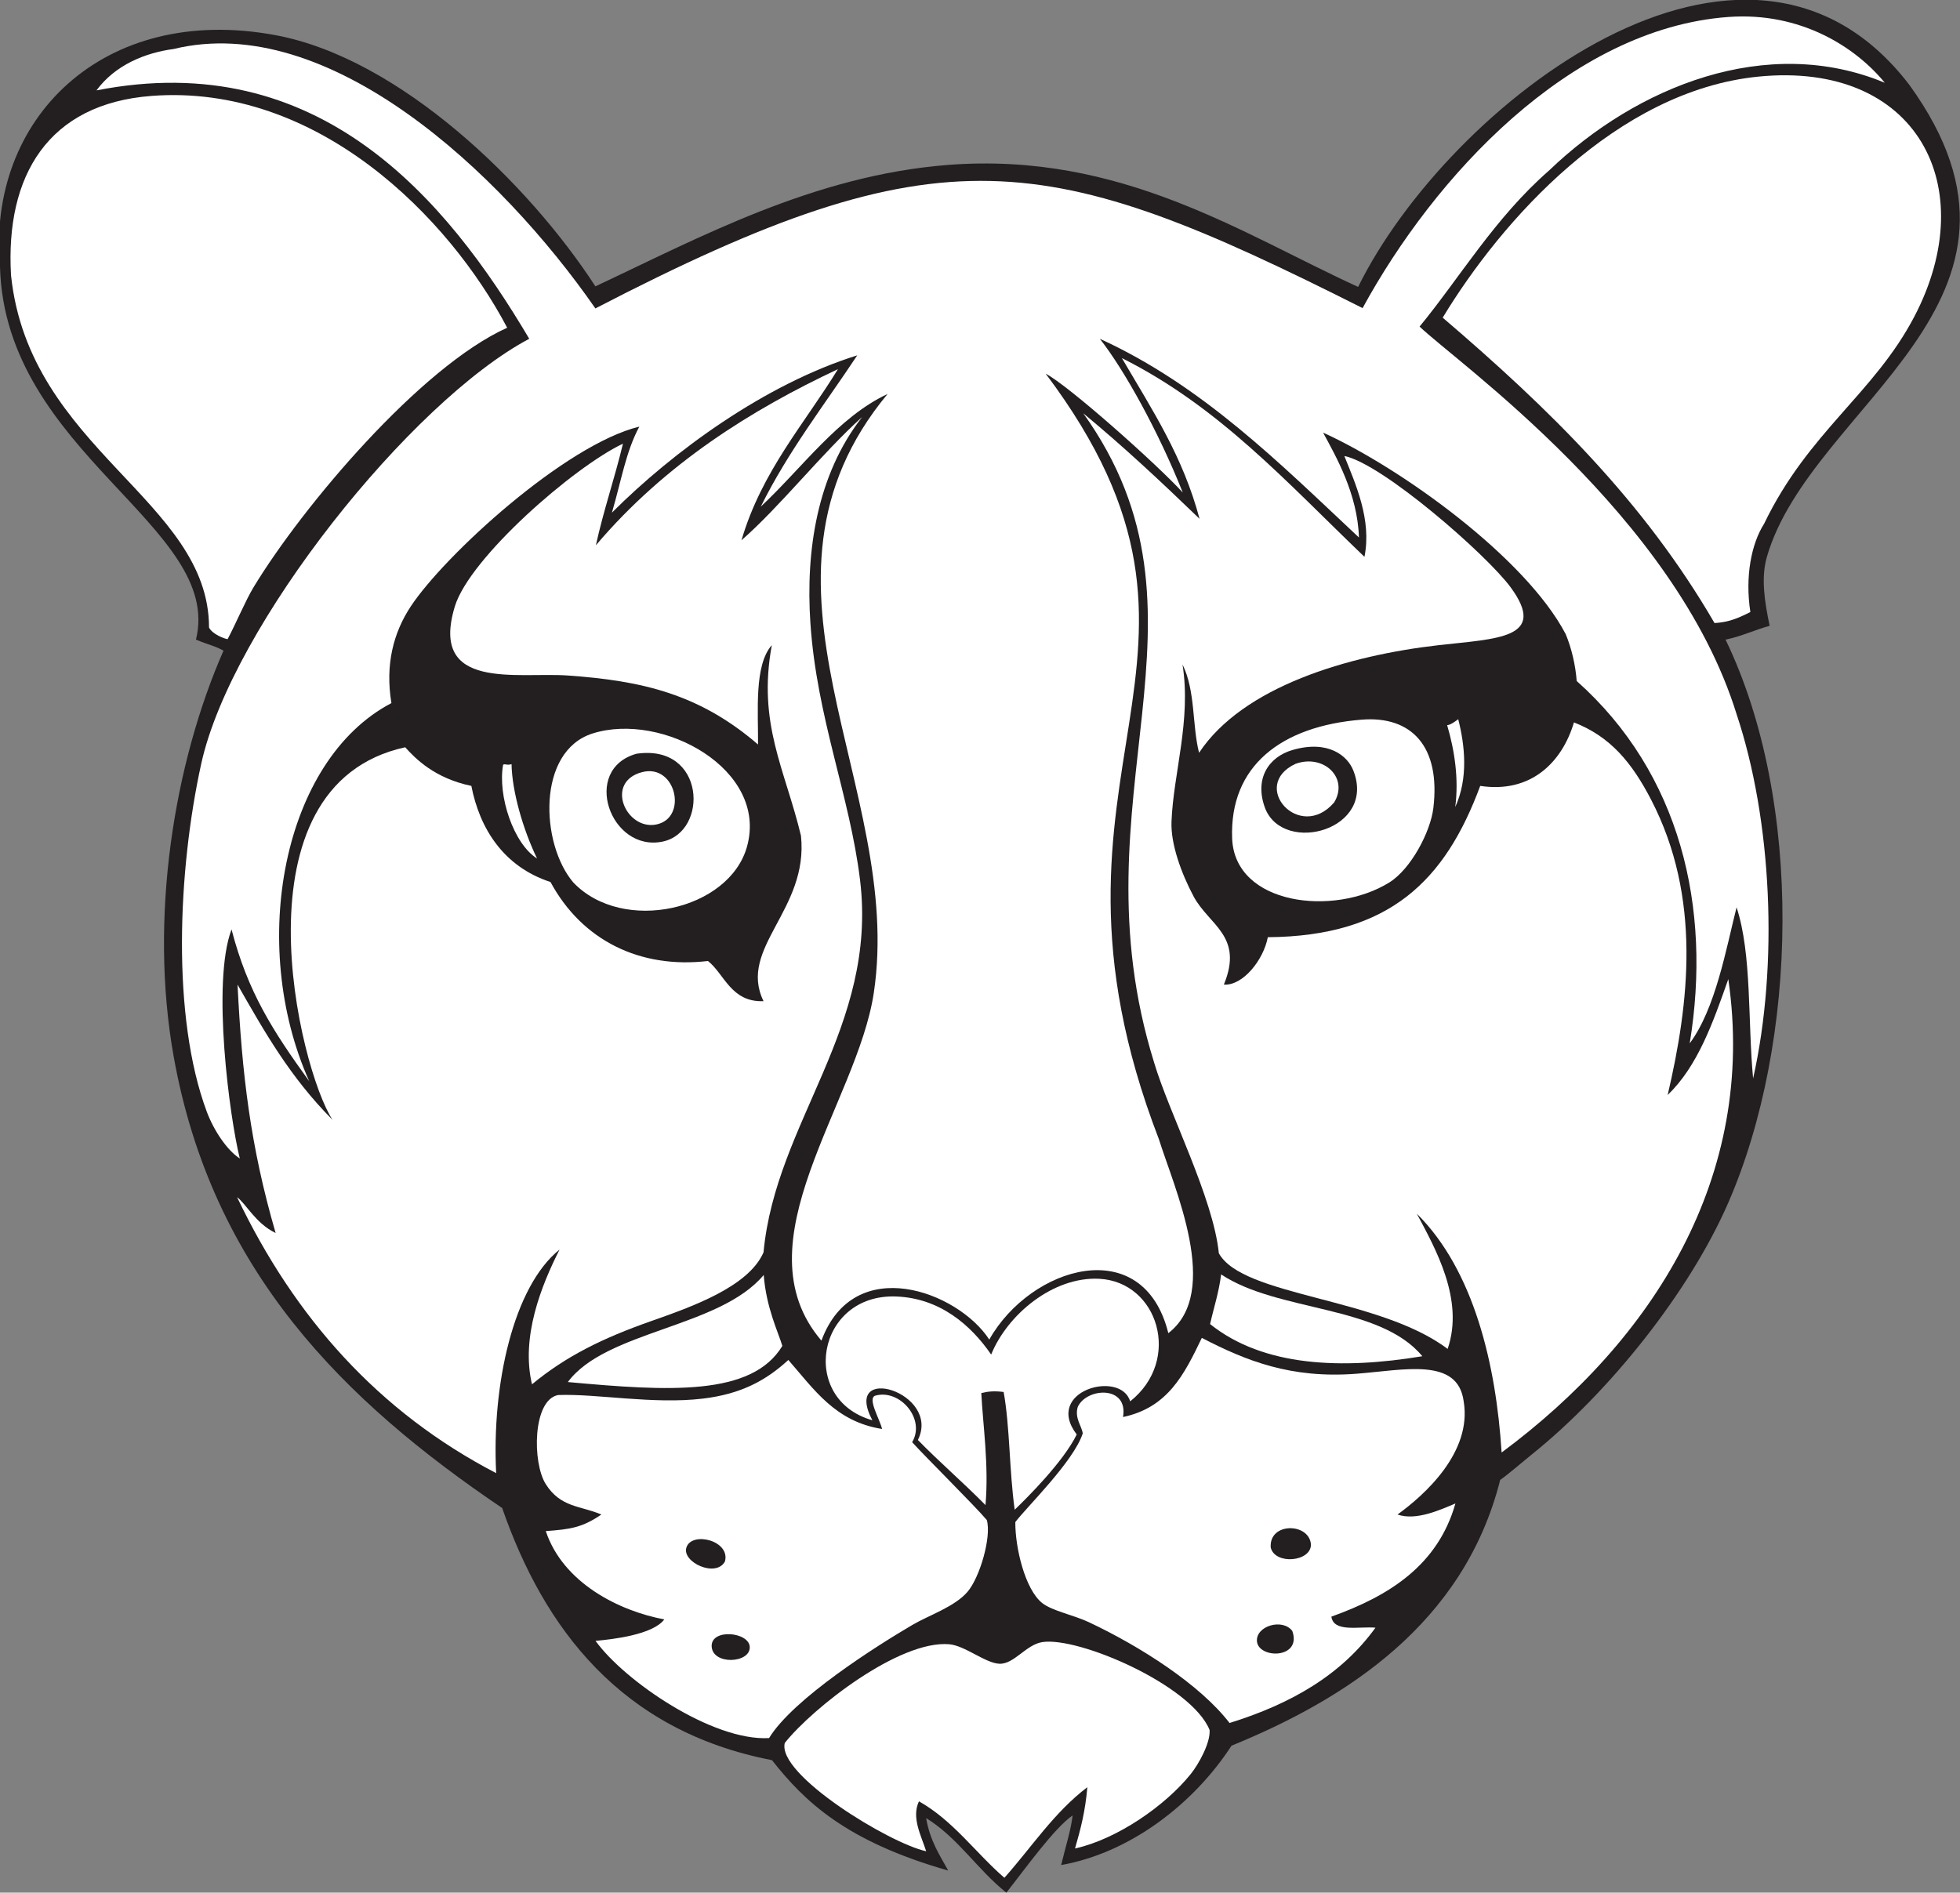 <?xml version="1.0" encoding="UTF-8" standalone="no"?>
<svg
   xmlns:dc="http://purl.org/dc/elements/1.1/"
   xmlns:cc="http://creativecommons.org/ns#"
   xmlns:rdf="http://www.w3.org/1999/02/22-rdf-syntax-ns#"
   xmlns:svg="http://www.w3.org/2000/svg"
   xmlns="http://www.w3.org/2000/svg"
   viewBox="0 0 655.6 633.187"
   height="633.187"
   width="655.6"
   xml:space="preserve"
   id="svg2"
   version="1.1"><rect x="0" y="0" width="655.6" height="633.187" fill="#808080" stroke="none"/><defs
     id="defs6" /><g
     transform="matrix(1.333,0,0,-1.333,0,633.187)"
     id="g10"><g
       transform="scale(0.1)"
       id="g12"><path
         id="path14"
         style="fill:#231f20;fill-opacity:1;fill-rule:evenodd;stroke:none"
         d="m 4440.6,3179.43 c -38.05,-10.38 -70.48,-26.42 -110.67,-34.64 196.34,-406.63 182.39,-1009.75 6.91,-1413.09 -97.96,-225.2 -298.82,-475.43 -491.1,-630.33 -27.83,-22.44 -59.99,-50.53 -81.33,-65.59 C 3673.27,674.492 3376.36,485.723 3090.23,368.77 2995.56,222.793 2835.44,99.648 2662.77,69.258 2673.27,113.438 2687.7,158.086 2691.45,193.73 2645.03,161.66 2572.29,59.414 2525.25,0 2453.11,57.051 2403.98,137.754 2324.04,187.012 2333.2,130.176 2359.91,90.859 2379.37,55.41 2122.15,128.848 2018.67,228.984 1937.16,332.48 1557.2,405.977 1364.65,664.414 1260.09,965.293 864.117,1233.11 532.113,1559.24 435.742,2098.83 c -62.183,348.17 0.961,735.53 125.117,1018.25 -24,13.18 -32.476,12.58 -69.16,27.71 70.125,283.2 -478.816,467.83 -491.699,935.12 -33.582,370.52 258.281,662.75 691.672,581.86 311.818,-58.19 634.958,-372.36 802.348,-630.34 257.66,120.66 547.19,278.69 885.35,304.77 433.7,33.46 739.04,-173.92 1028.58,-306.2 224.91,456.23 973.57,1043.16 1383.28,506.95 393.54,-544.11 -246.43,-800.68 -357.56,-1184.35 -15.17,-52.46 -5.87,-112.42 6.93,-173.17 v 0" /><path
         id="path16"
         style="fill:#ffffff;fill-opacity:1;fill-rule:evenodd;stroke:none"
         d="m 4729.47,4542.39 c -295.51,122.99 -622.35,-8.92 -842.21,-220.04 -136.57,-119.28 -224.85,-270.22 -325.1,-391.9 93.16,-89.52 641.45,-474.6 795.43,-972.69 89.08,-266.69 105.48,-629.07 41.5,-914.34 -13.69,143.3 -2.77,311.23 -41.5,429.46 -26.21,-103.75 -52.69,-254.13 -117.59,-341.42 55.91,341.57 -23.8,678.18 -283.59,909.42 -2.95,39.83 -13.02,82.83 -27.66,117.76 -100.97,192.47 -413.32,416.79 -608.69,505.66 31.48,-58.55 86.63,-153.37 89.93,-263.21 -199.04,186.41 -391.69,380.44 -650.19,498.73 61.1,-77.71 146.49,-231.01 208.12,-385.87 -67.18,73.33 -287.55,269.17 -343.99,298.28 542.13,-720.85 -78.52,-980.19 284.04,-1921.19 38.56,-122.93 157.69,-383.91 23.7,-486.92 -62.84,253.77 -345.85,167.42 -449.27,-16.09 -77.99,120.39 -339.16,219.08 -421.19,-2.66 -210.19,245.72 89.88,596.23 131.42,872.77 77.96,519.24 -360.93,1026.37 34.57,1503.13 -124.47,-58.34 -213.74,-184.92 -318.16,-282.77 68.75,138.95 159.32,254.84 242.08,379.75 -231.87,-72.57 -462.1,-241.31 -615.6,-394.83 24.14,82.65 34.95,152.84 68.77,215.96 -186.56,-45.63 -488.91,-322.95 -573.7,-451.47 C 987.848,3163.09 966,3082.86 982.18,2985.47 709.563,2842.71 621.957,2380.36 775.902,2036.48 684.672,2162.54 621.695,2260.45 581,2417.46 c -50.398,-133.24 -4.656,-473.05 20.758,-574.92 -32.031,20.45 -65.524,70.74 -83.008,117.75 -88.754,238.62 -72.332,606.14 -13.828,872.79 76.113,346.92 526.528,909.3 823.098,1066.74 -208.58,352.66 -528.368,732.66 -1085.93,623.41 46.98,63.82 122.336,94.42 193.652,103.9 388.137,94.48 820.348,-308.42 1058.278,-651.12 871.78,451.99 1131.41,400.65 1925.15,0.82 178.75,328.15 519.2,701.17 917.31,730.62 182.29,13.5 320.32,-76.16 392.99,-165.06 v 0" /><path
         id="path18"
         style="fill:#ffffff;fill-opacity:1;fill-rule:evenodd;stroke:none"
         d="m 4392.19,3214.06 c -40.37,-20.87 -62,-25.86 -89.94,-27.71 -177.15,305.15 -414.24,537.38 -682.09,766.49 146.93,242.86 436.05,569.9 792.76,605.02 396.08,39.01 561.68,-274.98 390.93,-601.97 -100.96,-193.33 -266.53,-290.21 -377.08,-520.18 -32.23,-50.41 -48.25,-133.16 -34.58,-221.65 z m -3119.5,713.46 c -217.88,-97.93 -513.862,-448.98 -636.35,-651.12 -19.832,-32.73 -44.36,-91.2 -65.168,-130.44 -8.453,1.02 -38.106,12.34 -46.621,29.06 -0.547,320.27 -451.117,446.99 -496.891,884.11 -14.594,250.53 93.508,430.63 352.746,450.24 416.278,31.57 746.504,-304.91 892.284,-581.85 v 0" /><path
         id="path20"
         style="fill:#ffffff;fill-opacity:1;fill-rule:evenodd;stroke:none"
         d="m 2815.14,3851.33 c 245.07,-122.78 413.81,-312.19 608.68,-498.73 18.79,93.22 -22.69,183.45 -50.43,253.03 96.32,-19.66 357.48,-248.29 417.03,-329.23 95.15,-129.39 -34.68,-128.96 -179.85,-145.47 -228.34,-25.95 -491.61,-104 -601.75,-270.14 -17.8,69.96 -8.54,154.52 -41.51,221.66 22.28,-140.22 -23.05,-273.35 -27.67,-394.84 -2.12,-55.74 24.5,-129.16 55.33,-187.02 38.85,-72.89 126.51,-99.27 76.08,-221.66 47.99,-3.13 99.48,62.14 110.32,118.98 306.52,2.45 445.39,143.29 532.95,379.75 127.06,-19.3 205.44,59.23 235.18,159.32 90.84,-35.23 145.1,-100.2 193.65,-193.95 127.75,-246.53 94.91,-512.6 41.52,-741.17 75.33,72.34 113.76,181.62 152.17,290.91 72.14,-496.68 -189.53,-906.54 -568.83,-1188.16 -14.01,220.96 -69.47,457.27 -212.78,599.39 46.14,-86.75 119.9,-215.74 77.32,-339.41 -172.11,130.1 -514.07,131.35 -574.09,240.1 -14.11,139.31 -124.94,352.2 -162.32,478.28 -208.27,668.25 186.7,1119.95 -177.83,1629.82 103.49,-85.69 195.42,-171.91 291.74,-264.8 -41.96,156.9 -116.57,269.58 -194.91,403.34 v 0" /><path
         id="path22"
         style="fill:#ffffff;fill-opacity:1;fill-rule:evenodd;stroke:none"
         d="m 3416.89,2943.91 c 125.29,10.07 198.34,-67.48 179.85,-221.66 -7.14,-59.68 -56.01,-153.04 -110.67,-187.02 -138.61,-86.18 -388.03,-56.98 -394.26,110.82 -6.71,181.03 122.19,281.54 325.08,297.86 z m -1929.77,-34.63 c 174.73,55.15 441.36,-90.03 387.34,-284.01 -44.57,-159.98 -311.68,-220.1 -435.78,-90.04 -82.69,96.82 -92.12,329.69 48.44,374.05 z m 175.79,-271.37 c 116.09,24.29 107.64,246.1 -65.93,220.42 -139.31,-39.37 -65.39,-247.92 65.93,-220.42 z m 1512.34,81.89 c 48.1,-115.62 279.61,-51.92 220.46,96.97 -14.44,36.38 -62.73,77.03 -152.51,50.94 -59.38,-17.24 -97.24,-71.99 -67.95,-147.91 v 0" /><path
         id="path24"
         style="fill:#ffffff;fill-opacity:1;fill-rule:evenodd;stroke:none"
         d="m 3631.33,2930.06 c 7.11,0.35 17.92,7.51 27.81,14.96 16.7,-65.39 25.65,-148.01 -7.5,-220.32 9.19,70.15 -1.46,141.73 -20.31,205.36 z m -2347.72,-97.79 c 1.28,-68.42 28.56,-163.48 64.02,-236.81 -59.05,36.84 -99.13,157.43 -85.16,235.36 4.68,3.07 10.26,-2.29 21.14,1.45 v 0" /><path
         id="path26"
         style="fill:#ffffff;fill-opacity:1;fill-rule:evenodd;stroke:none"
         d="m 1611.61,2812.3 c 85.03,21.8 115.38,-116.15 34.58,-131.61 -75.49,-14.44 -129.66,107.23 -34.58,131.61 z m 1639.29,20.78 c 70.82,25.44 134.22,-35.48 96.83,-96.98 -86.54,-100.6 -213.7,42.24 -96.83,96.98 v 0" /><path
         id="path28"
         style="fill:#ffffff;fill-opacity:1;fill-rule:evenodd;stroke:none"
         d="m 3064.16,1551.62 c 142.73,-94.9 397.92,-75.94 504.9,-205.37 -202.36,-33.52 -398.95,-26.46 -532.58,80.68 9.3,41.47 22.15,79.4 27.68,124.69 z m -1147.8,-1.42 c 6.62,-83.15 36.28,-142.86 46.79,-178.07 -76.73,-126.88 -285.26,-113.77 -538.29,-90.67 95.63,129.05 381.02,136.12 491.5,268.74 v 0" /><path
         id="path30"
         style="fill:#ffffff;fill-opacity:1;fill-rule:evenodd;stroke:none"
         d="m 2835.9,1232.97 c -23.32,79.82 -217.85,26.91 -134.09,-83.11 -33.5,-68.73 -125.21,-159.587 -155.63,-188.844 -13.79,99.624 -11.91,207.944 -27.73,295.504 -23.77,3.05 -39.5,1.43 -56.07,-2.77 3.93,-78.96 19.3,-181 10.51,-281.055 -57.87,58.575 -116.48,108.765 -169.6,163.305 59.12,119.68 -191.63,195.13 -114.27,49.55 -184.68,52.32 -140.16,317.54 58.94,310.66 111.02,-3.85 189.04,-72.73 239.16,-145.76 40.84,100.43 155.3,196.01 271.11,190.16 147.93,-7.47 208.36,-204.03 77.67,-307.64 v 0" /><path
         id="path32"
         style="fill:#ffffff;fill-opacity:1;fill-rule:evenodd;stroke:none"
         d="m 2213.38,1163.71 c -5.53,24.36 -38.09,77.79 -16.49,83.73 61.81,16.94 126.29,-59.53 91.95,-116.95 38.1,-41.82 157.82,-160.119 187.37,-195.373 12.14,-41.738 -17.28,-143.672 -48.41,-180.097 -32.21,-37.676 -96.67,-58.653 -138.34,-83.125 -89.89,-52.774 -298.89,-184.805 -359.67,-284.004 -142.39,-8.067 -363.3,143.75 -435.4,244.023 43.41,3.848 144.05,15.43 172.55,53.848 -113.76,21.172 -254.19,91.777 -297.41,221.64 61.63,4.434 91.51,8.828 139.56,41.582 -52.7,22.383 -102.08,17.129 -139.56,76.196 -34.19,53.8 -33.14,211.44 30.9,223.67 95.94,3.83 238.57,-23.87 363.34,-8.95 96.39,11.51 158.75,45.86 214.42,96.98 63.62,-72.52 117.49,-154.81 235.19,-173.17 z M 3506.84,948.984 c 46.45,-16.406 107.77,12.032 145.24,27.696 -43.94,-154.551 -165.18,-231.719 -311.27,-284.004 5.93,-40.235 68.19,-24.082 110.67,-27.696 -85.07,-117.988 -211.21,-191.171 -366.15,-239.199 -74.52,96.563 -223.07,191.758 -353.19,253.047 -38.71,18.223 -93.01,28.438 -117.59,48.477 -42.17,34.414 -67.13,137.031 -66.84,202.675 28.15,37.364 145.9,151.52 169.26,222.54 -2.53,18.75 -21.02,38.55 -12.51,66.6 22.2,48.46 127.22,54.71 113.57,-25.45 112.34,23.75 153.6,106.56 197.69,198.62 111.08,-57.58 223.36,-102.52 387.35,-90.04 119.98,9.12 254.98,42.34 269.75,-69.28 21.58,-128.46 -99.23,-235.685 -165.98,-283.986 z m -318.19,-83.125 c 11.14,-44.043 101.68,-35.468 100.86,8.145 -4.37,54.941 -105.96,56.055 -100.86,-8.145 z m -34.58,-235.527 c 4.69,-44.023 113.49,-43.945 88.68,26.484 -24.86,32.618 -92.23,12.364 -88.68,-26.484 z m -1431.8,235.527 c -11.16,-36.543 74.25,-76.386 96.84,-34.648 14.26,52.773 -84.03,76.465 -96.84,34.648 z m 159.1,-249.375 c -1.34,37.657 -96.12,47.012 -95.62,2.461 1.02,-48.437 97.1,-43.925 95.62,-2.461 v 0" /><path
         id="path34"
         style="fill:#ffffff;fill-opacity:1;fill-rule:evenodd;stroke:none"
         d="m 2697.56,110.82 c 14.54,50.098 25.84,94.258 30.92,153.828 -83.37,-63.203 -140.26,-151.171 -208.15,-227.402 -71.81,62.031 -128.02,143.301 -214.39,191.934 -19.43,-40.821 5.6,-85.977 18.1,-125.274 -92.71,19.903 -375.15,192.813 -354.77,271.797 71.14,89.121 287.52,258.32 412.56,247.695 39.29,-3.32 90.24,-47.05 125.43,-48.925 37.01,-1.973 67.18,47.968 108.2,54.316 90.97,14.102 374.12,-108.086 419.79,-220.566 2.33,-31.934 -26.7,-84.766 -47.18,-110.371 -63.23,-79.024 -184.44,-163.575 -290.51,-187.032 v 0" /><path
         id="path36"
         style="fill:#ffffff;fill-opacity:1;fill-rule:evenodd;stroke:none"
         d="m 1563.2,3636.6 c -20.94,-87.55 -48.44,-166.1 -67.96,-255.07 174.37,205.81 392.34,340.97 607.47,442.09 -83.58,-136.58 -191.36,-256.3 -242.1,-429.47 97.57,85.31 202.54,219.33 302.84,309.34 -113.57,-145.22 -142.04,-336.15 -129.92,-517.14 15.91,-237.57 98.72,-432.94 124.52,-644.2 45.27,-370.88 -211.65,-607.83 -242.11,-935.12 -37.83,-87.01 -181.17,-137.07 -283.58,-173.18 -119.31,-42.05 -211.5,-86.94 -297.42,-158.09 -28.31,118.81 23.39,247.83 69.17,338.19 -116.11,-92.84 -170.41,-340.14 -159.1,-561.08 -294.518,152.99 -505.498,389.65 -650.174,692.7 22.738,-16.9 46.926,-66.27 96.836,-90.06 -63.817,219.08 -84.531,400.53 -95.617,623.42 67.367,-117.89 131.343,-231.84 238.422,-339.42 -83.153,125.7 -256.981,838.98 182.283,935.12 25.35,-28.25 73.73,-77.85 166.01,-96.97 20.69,-106.31 80.13,-202.5 198.56,-241.2 79.31,-146.89 224.79,-218.24 395.15,-198.26 41.17,-32.3 57.81,-104.06 139.46,-100.82 -65.14,133.57 113.69,228.77 93.94,415.16 -40.11,167.38 -109.51,281.05 -73.18,478.39 -44.8,-51.02 -33.74,-165.72 -34.59,-249.36 -147.3,127 -291.09,160.02 -477.25,173.17 -126.97,8.96 -348.04,-39.48 -283.59,173.17 37,122.12 297.89,349.81 421.93,408.69 v 0" /></g></g></svg>